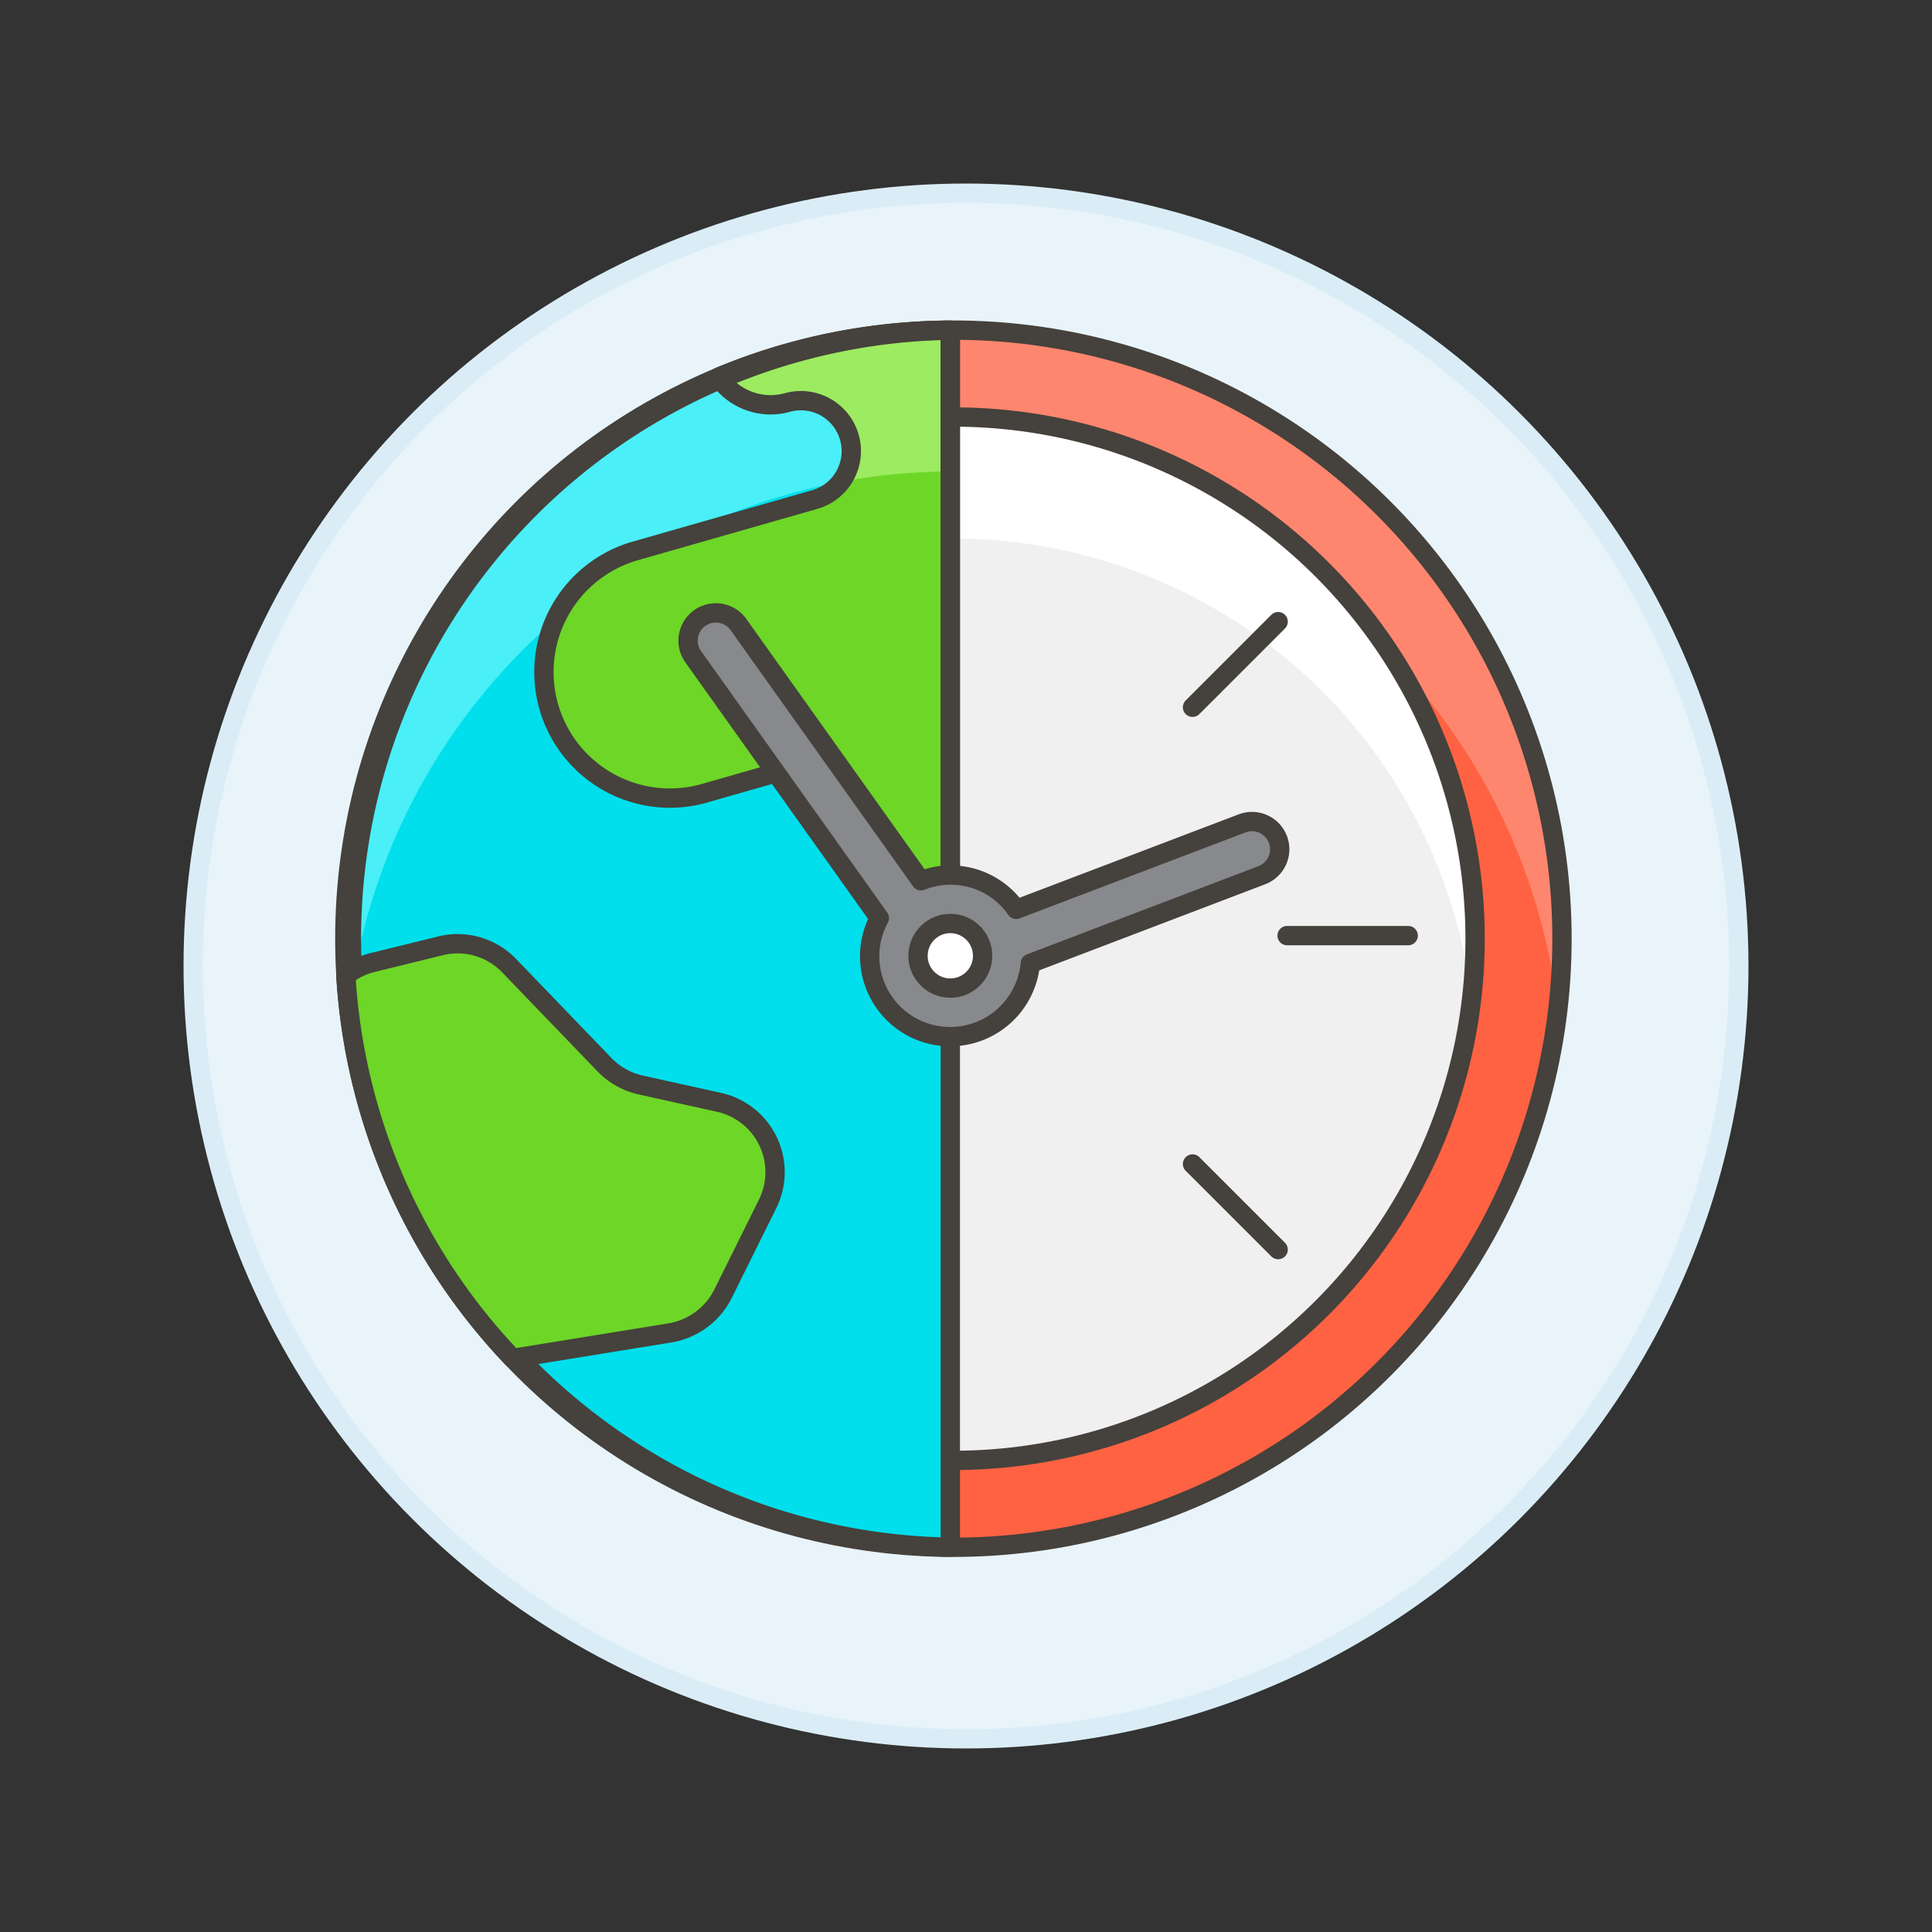 <svg xmlns="http://www.w3.org/2000/svg" viewBox="0 0 100 100"><rect x="0" y="0" width="100" height="100" fill="#333333" stroke="none"/><g class="nc-icon-wrapper"><defs/><circle class="a" cx="50" cy="50" r="40" fill="#e8f4fa" stroke="#daedf7" stroke-miterlimit="10"/><circle class="b" cx="49.348" cy="48.587" r="31.5" style="" fill="#ff6242"/><path class="c" d="M80.634 52.279a31.494 31.494 0 0 0-62.572 0 31.5 31.5 0 1 1 62.786-3.692 31.914 31.914 0 0 1-.214 3.692z" style="" fill="#ff866e"/><circle class="d" cx="49.348" cy="48.587" r="31.5" fill="none" stroke="#45413c" stroke-linecap="round" stroke-linejoin="round"/><circle class="e" cx="49.348" cy="48.587" r="27.003" style="" fill="#f0f0f0"/><path class="f" d="M76.167 51.752a27 27 0 0 0-53.638 0 27 27 0 1 1 53.638 0z" style="" fill="#fff"/><circle class="d" cx="49.348" cy="48.587" r="27.003" fill="none" stroke="#45413c" stroke-linecap="round" stroke-linejoin="round"/><path class="d" d="M72.889 48.427H66.62" fill="none" stroke="#45413c" stroke-linecap="round" stroke-linejoin="round"/><path class="d" d="M66.157 64.679l-4.432-4.432" fill="none" stroke="#45413c" stroke-linecap="round" stroke-linejoin="round"/><path class="d" d="M61.725 36.608l4.432-4.432" fill="none" stroke="#45413c" stroke-linecap="round" stroke-linejoin="round"/><g><path class="g" d="M49.188 17.091a31.5 31.5 0 0 0 0 62.992z" style="" fill="#00dfeb"/><path class="h" d="M49.188 24.4a31.5 31.5 0 0 0-31.126 27.879 31.522 31.522 0 0 1 31.126-35.188z" style="" fill="#4aeff7"/><path class="i" d="M49.188 17.091v35.3a3.913 3.913 0 0 1-2.485-5.3 1.185 1.185 0 0 0-.009-.811l-.494-1.731a1.469 1.469 0 0 0-1.815-1.007 1.468 1.468 0 0 1-1.815-1.007l-.852-2.979-5.331 1.525A6.523 6.523 0 0 1 32.8 28.539l5.331-1.526 4.077-1.166a2.61 2.61 0 0 0-1.436-5.018 3.252 3.252 0 0 1-3.581-1.307 31.4 31.4 0 0 1 11.997-2.431z" style="" fill="#6dd627"/><path class="j" d="M43.551 24.936a31.617 31.617 0 0 1 5.637-.532v-7.313a31.4 31.4 0 0 0-12 2.431 3.252 3.252 0 0 0 3.581 1.307 2.61 2.61 0 0 1 2.781 4.107z" style="" fill="#9ceb60"/><path class="d" d="M49.188 17.091a31.5 31.5 0 0 0 0 62.992z" fill="none" stroke="#45413c" stroke-linecap="round" stroke-linejoin="round"/><path class="d" d="M49.188 17.091v35.3a3.913 3.913 0 0 1-2.485-5.3 1.185 1.185 0 0 0-.009-.811l-.494-1.731a1.469 1.469 0 0 0-1.815-1.007 1.468 1.468 0 0 1-1.815-1.007l-.852-2.979-5.331 1.525A6.523 6.523 0 0 1 32.8 28.539l5.331-1.526 4.077-1.166a2.61 2.61 0 0 0-1.436-5.018 3.252 3.252 0 0 1-3.581-1.307 31.4 31.4 0 0 1 11.997-2.431z" fill="none" stroke="#45413c" stroke-linecap="round" stroke-linejoin="round"/><path class="i" d="M17.9 50.486a3.75 3.75 0 0 1 1.356-.659l3.516-.864A3.7 3.7 0 0 1 26.37 50l4.9 5.09a3.734 3.734 0 0 0 1.88 1.066l4.064.9a3.7 3.7 0 0 1 2.5 5.292l-2.3 4.637a3.763 3.763 0 0 1-2.741 2.007l-8.133 1.319a31.377 31.377 0 0 1-8.64-19.825z" style="" fill="#6dd627"/><path class="d" d="M17.9 50.486a3.75 3.75 0 0 1 1.356-.659l3.516-.864A3.7 3.7 0 0 1 26.37 50l4.9 5.09a3.734 3.734 0 0 0 1.88 1.066l4.064.9a3.7 3.7 0 0 1 2.5 5.292l-2.3 4.637a3.763 3.763 0 0 1-2.741 2.007l-8.133 1.319a31.377 31.377 0 0 1-8.64-19.825z" fill="none" stroke="#45413c" stroke-linecap="round" stroke-linejoin="round"/></g><path class="k" d="M66.145 43.45a1.438 1.438 0 0 0-1.855-.832l-11.69 4.45a4.134 4.134 0 0 0-4.931-1.479l-9.454-13.273a1.437 1.437 0 0 0-2.341 1.667l9.64 13.538a4.136 4.136 0 0 0-.5 1.951 4.167 4.167 0 0 0 8.317.394L65.313 45.3a1.438 1.438 0 0 0 .832-1.85z" stroke="#45413c" stroke-linecap="round" stroke-linejoin="round" fill="#87898c"/><circle class="l" cx="49.188" cy="49.472" r="1.672" stroke="#45413c" stroke-linecap="round" stroke-linejoin="round" fill="#fff"/></g></svg>